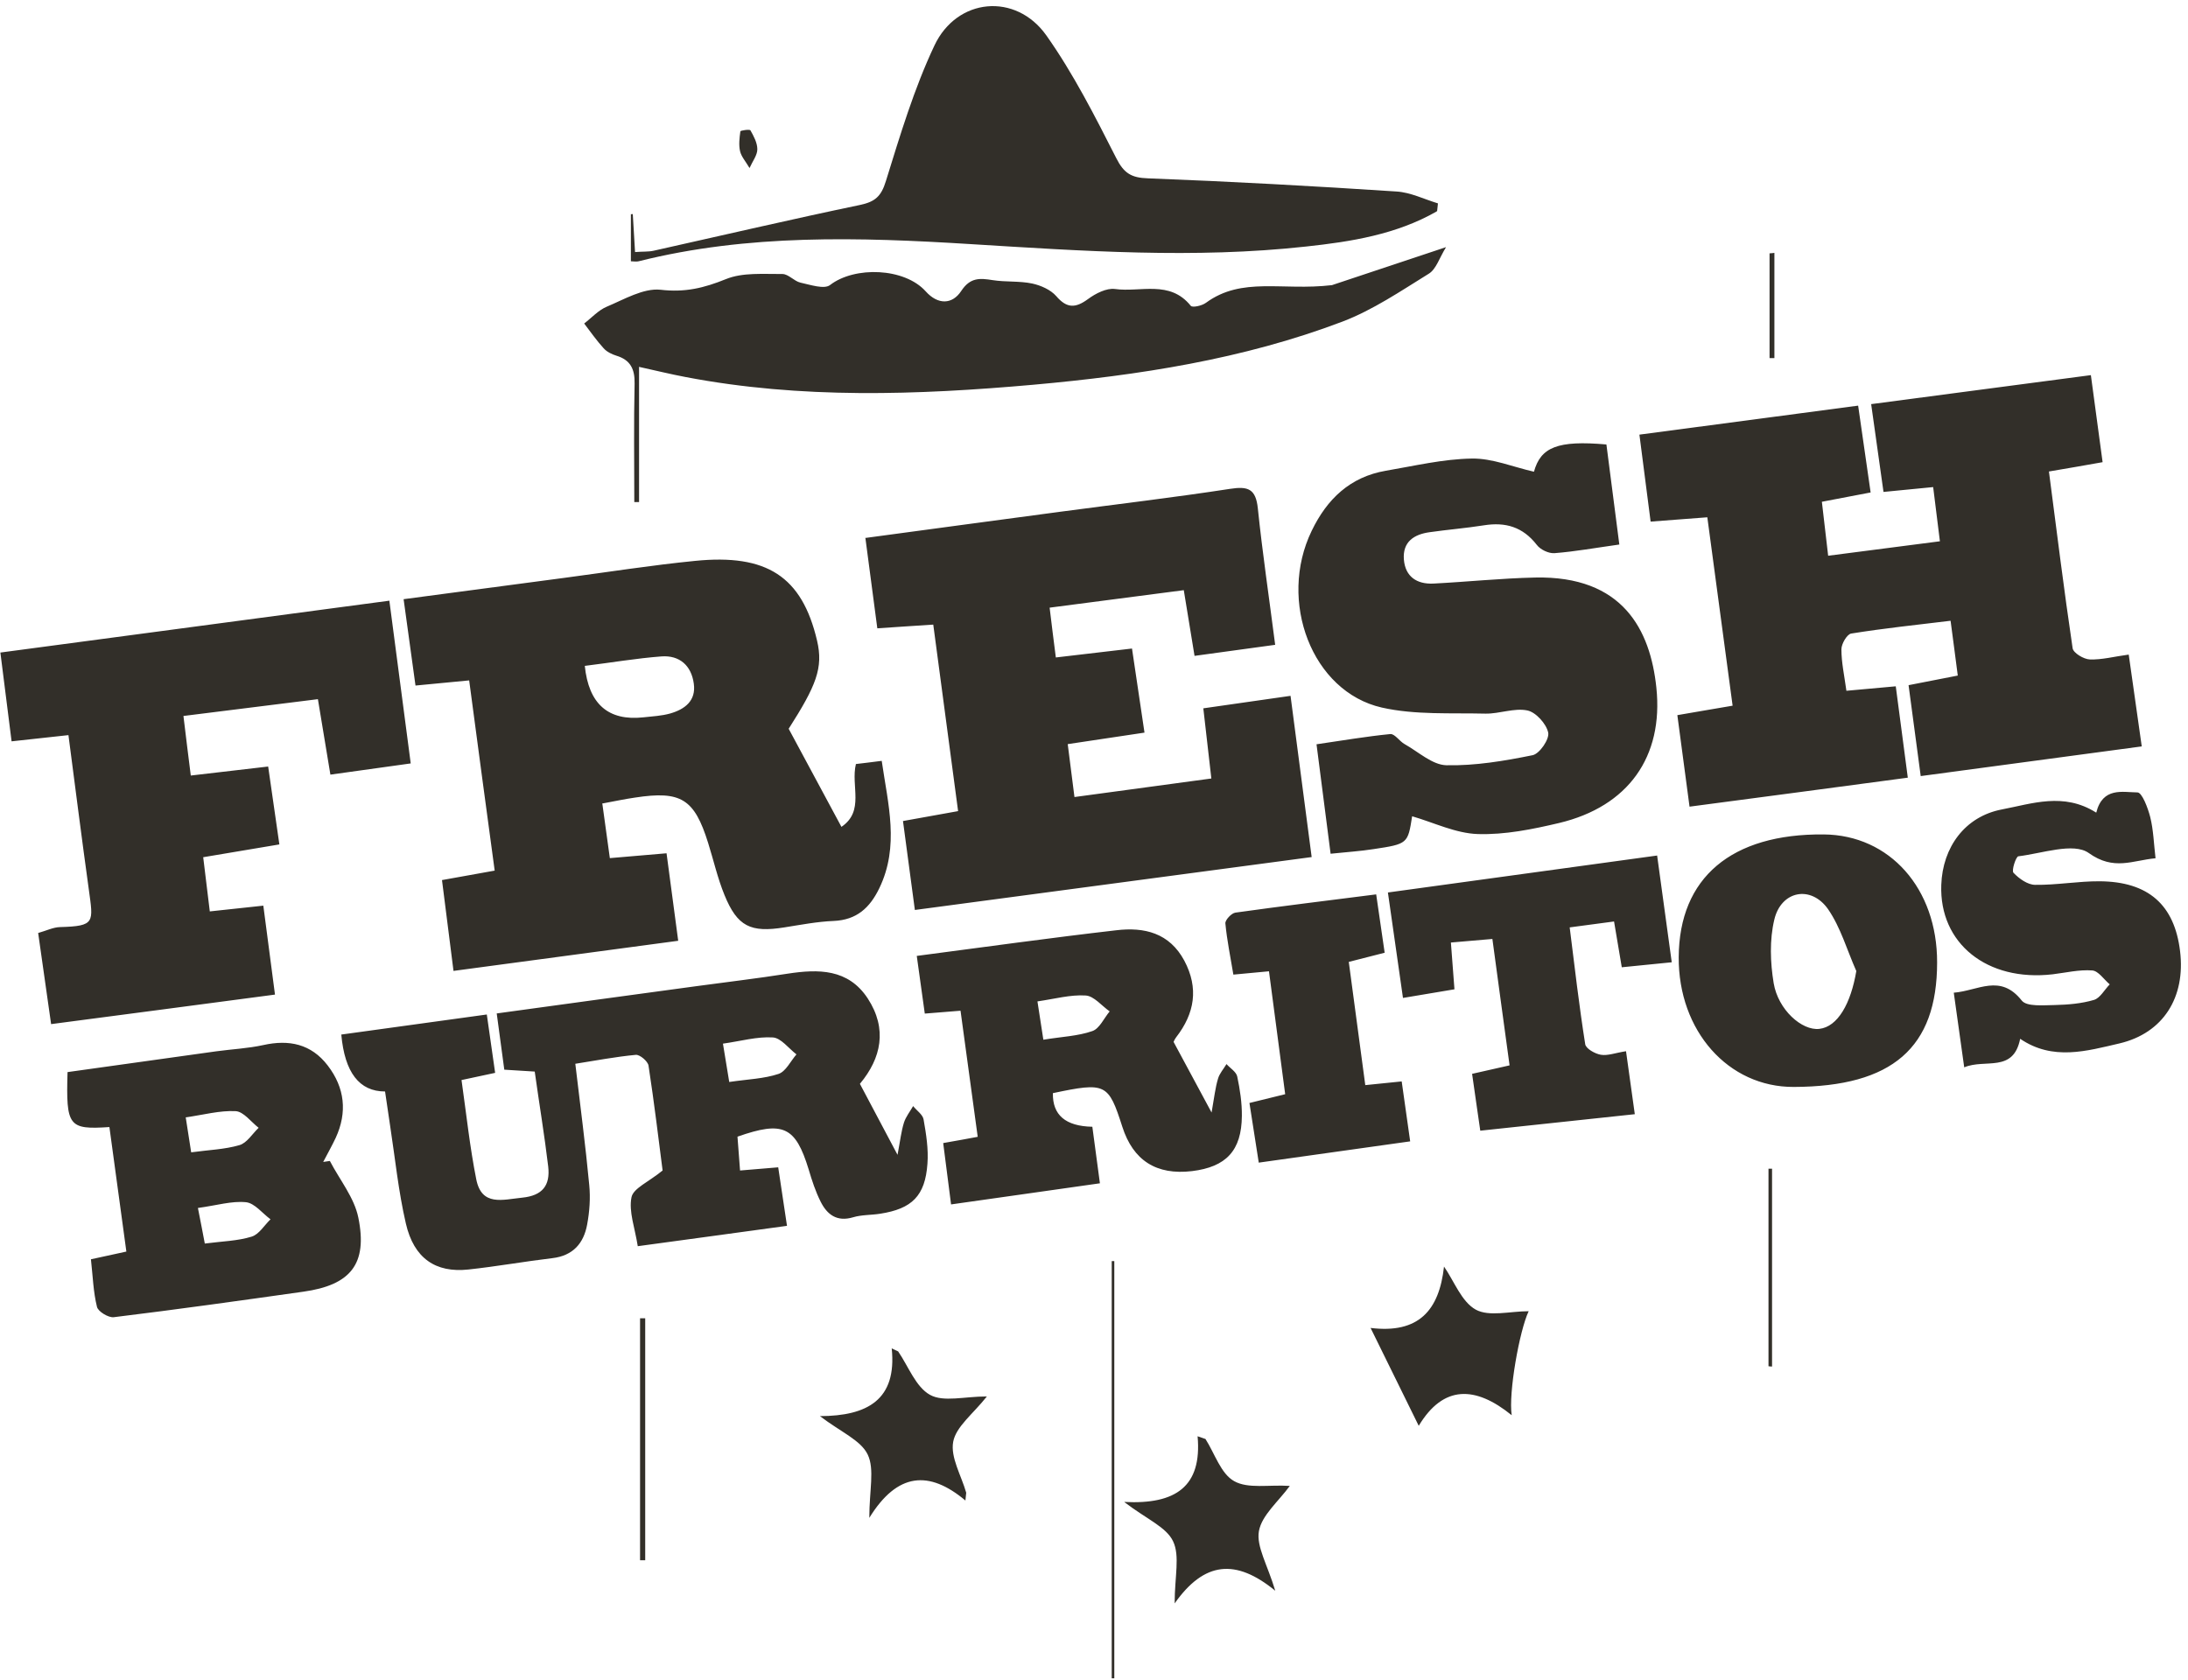 <svg xmlns="http://www.w3.org/2000/svg" width="289" height="222" fill="none"><path fill="#322F29" d="M253.701 102.571c-.55-4.15-1.06-8-1.61-12.05 2.24-.44 4.25-.82 6.5-1.27-.3-2.39-.61-4.62-.95-7.24-4.53.55-8.85 1-13.13 1.69-.55.09-1.29 1.36-1.29 2.08 0 1.72.38 3.45.66 5.48 2.2-.19 4.21-.38 6.52-.59.53 4.06 1.04 7.92 1.59 12.07-9.78 1.31-19.18 2.56-28.83 3.83-.55-4.19-1.08-8.06-1.61-12.09 2.48-.42 4.72-.82 7.3-1.25-1.12-8.28-2.2-16.39-3.34-24.89-2.5.19-4.83.36-7.49.57-.49-3.85-.97-7.47-1.48-11.49 9.7-1.29 19.09-2.52 28.89-3.83.55 3.87 1.08 7.51 1.65 11.47-2.1.4-4.09.78-6.44 1.23.27 2.31.53 4.53.83 7.13 4.95-.64 9.67-1.25 14.76-1.91-.3-2.5-.59-4.72-.89-7.16-2.26.23-4.19.42-6.56.64-.53-3.81-1.06-7.54-1.63-11.6 9.76-1.29 19.16-2.54 29.02-3.83.53 3.92 1.02 7.54 1.55 11.5-2.46.44-4.66.82-7.09 1.23 1.04 7.98 1.99 15.67 3.13 23.35.09.63 1.48 1.46 2.27 1.48 1.59.06 3.2-.38 5.14-.64.57 4.02 1.1 7.77 1.72 12.13-9.69 1.31-19.26 2.58-29.19 3.92l-.02.04h.02zM79.55 106.11c.36 2.56.66 4.8 1 7.26 2.56-.23 4.91-.42 7.49-.64.51 3.83.99 7.47 1.54 11.56-9.87 1.33-19.6 2.63-29.68 3.98-.53-4.11-1-7.96-1.52-12 2.41-.44 4.51-.82 6.96-1.25-1.14-8.42-2.24-16.6-3.37-25.13-2.31.23-4.45.42-7.09.68-.51-3.73-1.02-7.43-1.57-11.41 7.39-.99 14.31-1.91 21.25-2.82 5.74-.76 11.49-1.67 17.25-2.24 9.461-.95 14.121 2.05 16.111 10.54.85 3.6-.13 5.97-3.75 11.64 2.43 4.51 4.66 8.66 6.97 12.96 3.09-2.1 1.21-5.4 1.91-8.3 1-.11 2.05-.25 3.41-.42.83 5.74 2.37 11.26-.32 16.83-1.25 2.58-2.98 4.19-6.03 4.32-2.18.09-4.34.51-6.5.85-4.47.72-6.22-.11-7.92-4.28-.91-2.22-1.44-4.59-2.16-6.88-1.82-5.82-3.58-6.92-9.65-5.99-1.29.19-2.56.45-4.3.78l-.02-.04h-.01zm-2.31-18.16c.51 5.05 3.09 7.33 7.75 6.82 1.19-.13 2.41-.19 3.54-.51 1.91-.55 3.43-1.67 3.11-3.94-.32-2.39-1.88-3.77-4.26-3.6-3.32.25-6.63.82-10.12 1.25l-.02-.02zm37-16.87c8.89-1.19 17.34-2.35 25.8-3.47 7.49-1 14.99-1.88 22.46-3.03 2.35-.36 3.37 0 3.64 2.58.61 5.88 1.48 11.73 2.29 18.03-3.62.49-7.01.97-10.65 1.46-.47-2.92-.91-5.59-1.42-8.68-5.95.78-11.75 1.54-17.72 2.31.28 2.29.51 4.21.82 6.58 3.3-.38 6.41-.76 10.06-1.18.53 3.56 1.06 7.15 1.65 11.11-3.41.51-6.5.97-10.14 1.52.28 2.18.55 4.36.89 6.99 6.08-.82 11.96-1.63 18.08-2.45-.38-3.24-.7-6.12-1.06-9.27 3.94-.57 7.58-1.08 11.52-1.65.93 7.13 1.82 13.95 2.79 21.3-17.38 2.31-34.7 4.62-52.41 6.99-.53-3.92-1.02-7.66-1.57-11.75 2.56-.45 4.85-.87 7.28-1.31-1.1-8.3-2.18-16.3-3.28-24.64-2.46.15-4.8.32-7.39.49-.51-3.92-1.02-7.68-1.57-11.9l-.06-.04-.01.01zm-.66 72.11c1.63 3.09 3.05 5.76 4.97 9.38.36-1.9.49-3.11.85-4.26.25-.78.8-1.46 1.21-2.18.47.59 1.27 1.12 1.38 1.76.34 1.93.66 3.92.51 5.86-.3 4.25-2.05 5.95-6.24 6.6-1.19.19-2.45.13-3.58.47-2.14.64-3.43-.36-4.28-2.05-.68-1.35-1.16-2.82-1.59-4.28-1.74-5.67-3.37-6.44-9.4-4.32.09 1.33.21 2.71.34 4.47 1.63-.13 3.11-.27 5.04-.42.36 2.35.72 4.78 1.16 7.73-6.67.91-13.1 1.8-19.71 2.69-.38-2.43-1.21-4.57-.83-6.46.23-1.19 2.27-2.03 4.11-3.54-.51-3.94-1.1-8.91-1.86-13.86-.09-.57-1.14-1.46-1.67-1.42-2.67.25-5.33.76-8 1.18.66 5.59 1.35 10.8 1.84 16.02.17 1.72.04 3.53-.28 5.23-.45 2.46-1.86 4.11-4.59 4.43-3.7.44-7.37 1.1-11.09 1.5-4.34.47-7.2-1.48-8.26-6.07-.99-4.26-1.42-8.64-2.09-12.98-.23-1.5-.45-3.01-.66-4.47-3.4 0-5.33-2.51-5.78-7.52 6.29-.87 12.62-1.74 19.22-2.65.4 2.81.74 5.23 1.1 7.71-1.63.34-2.86.61-4.44.95.64 4.51 1.1 8.87 1.95 13.13.72 3.58 3.47 2.67 6.05 2.41 2.73-.27 3.73-1.65 3.45-4.11-.49-4.13-1.18-8.25-1.78-12.55-1.23-.08-2.41-.15-4.02-.25-.32-2.35-.64-4.76-1-7.43 9-1.23 17.67-2.43 26.35-3.6 4.02-.55 8.06-1.02 12.05-1.65 4.09-.63 8.02-.66 10.6 3.26 2.65 4.06 1.76 7.92-.99 11.24l-.04.06v-.01zm-17.23-.25c2.45-.36 4.57-.42 6.48-1.06.97-.32 1.59-1.69 2.37-2.58-1.04-.8-2.05-2.18-3.13-2.24-2.08-.13-4.23.49-6.58.82.28 1.74.53 3.2.83 5.06h.03zm117.531-71c-3.15.44-5.84.93-8.55 1.14-.78.06-1.88-.47-2.35-1.1-1.84-2.37-4.13-3.03-6.97-2.58-2.39.38-4.8.57-7.17.91-2.07.28-3.6 1.27-3.41 3.62.19 2.26 1.71 3.26 3.87 3.17 4.49-.23 8.97-.7 13.46-.8 11.58-.25 15.22 6.9 16.02 14.56.95 9.12-3.71 15.69-12.85 17.87-3.51.83-7.16 1.57-10.73 1.46-2.92-.09-5.82-1.52-8.68-2.35-.57 3.62-.57 3.66-5.1 4.34-1.72.27-3.45.38-5.67.61-.63-4.81-1.23-9.5-1.86-14.46 3.49-.51 6.6-1.04 9.74-1.35.59-.06 1.21.95 1.9 1.33 1.82 1.02 3.66 2.75 5.52 2.79 3.79.08 7.66-.57 11.39-1.33.91-.19 2.24-2.12 2.05-2.99-.25-1.16-1.63-2.69-2.75-2.92-1.74-.36-3.68.45-5.53.42-4.57-.11-9.29.19-13.69-.8-9.25-2.1-13.76-14.08-9.27-23.35 2.03-4.21 5.08-7.13 9.8-7.94 3.77-.64 7.56-1.55 11.37-1.61 2.71-.04 5.44 1.12 8.19 1.74.89-3.24 3.13-4.17 9.57-3.6.55 4.3 1.12 8.68 1.71 13.25v-.02l-.01-.01zM51.43 79.37c.95 7.3 1.88 14.27 2.82 21.49-3.66.51-6.9.97-10.61 1.48-.53-3.2-1.06-6.37-1.65-9.97-5.78.72-11.5 1.44-17.76 2.22.32 2.71.64 5.23.97 7.87 3.58-.42 6.8-.8 10.22-1.19.49 3.45.97 6.67 1.48 10.29-3.3.55-6.48 1.08-10.06 1.69.28 2.35.55 4.57.87 7.16 2.45-.27 4.66-.49 7.07-.76.51 3.92 1 7.68 1.54 11.75-9.95 1.31-19.58 2.6-29.57 3.9-.57-3.98-1.12-7.87-1.71-12.04 1.08-.3 1.99-.76 2.9-.78 4.66-.13 4.38-.61 3.79-4.97-.93-6.71-1.78-13.42-2.69-20.39-2.58.28-4.83.53-7.51.82-.49-3.87-.97-7.6-1.48-11.73 17.19-2.29 34.08-4.55 51.44-6.86l-.06.02zm138.34-51.44c-5.33 3.05-11.3 4-17.25 4.64-14.78 1.63-29.53.59-44.33-.32-14.65-.91-29.38-1.36-43.84 2.27-.3.08-.64 0-1.02 0V28.3s.17 0 .25-.02c.09 1.59.19 3.18.3 5.02.99-.08 1.72-.02 2.43-.17 9.1-2.03 18.16-4.15 27.27-6.05 1.99-.42 2.81-1.12 3.43-3.15 1.88-6.05 3.71-12.19 6.41-17.91 2.98-6.33 10.75-7.03 14.78-1.35 3.58 5.06 6.43 10.69 9.25 16.24 1 1.97 1.97 2.58 4.17 2.65 10.96.42 21.89 1.02 32.83 1.74 1.86.11 3.66 1.02 5.48 1.57-.04.34-.08.68-.11 1.02h-.04l-.01.04zM84.41 48.49v17.84h-.63c0-5.21-.08-10.42.04-15.64.04-1.91-.53-3.13-2.41-3.7-.61-.19-1.27-.51-1.69-.99-.93-1.02-1.72-2.16-2.56-3.26.99-.76 1.88-1.76 2.98-2.22 2.31-.97 4.85-2.48 7.11-2.24 3.2.38 5.74-.23 8.62-1.4 2.22-.91 4.97-.66 7.47-.68.8 0 1.55.95 2.39 1.14 1.29.28 3.13.91 3.9.32 3.26-2.52 9.84-2.29 12.64.83 1.61 1.8 3.51 1.76 4.7-.06 1.19-1.8 2.46-1.69 4.15-1.42 1.72.27 3.53.09 5.23.45 1.14.25 2.43.82 3.17 1.67 1.4 1.63 2.54 1.59 4.19.38 1-.74 2.45-1.48 3.56-1.33 3.35.47 7.24-1.23 10.01 2.22.21.27 1.48 0 2.01-.4 4.78-3.49 10.03-1.55 16.64-2.33 3.66-1.23 8.97-2.99 15.07-5.02-.89 1.44-1.31 2.92-2.28 3.51-3.7 2.29-7.39 4.8-11.41 6.33-13.12 4.98-26.91 7.09-40.83 8.34-15.33 1.36-30.67 1.9-45.93-1.02-1.91-.36-3.83-.83-6.18-1.35l.02.02.02.01zM43.581 153.4c1.29 2.48 3.22 4.83 3.75 7.47 1.25 6.14-1.04 8.91-7.26 9.78-8.34 1.18-16.68 2.35-25.04 3.37-.7.09-2.07-.74-2.22-1.36-.49-1.97-.55-4.06-.8-6.29 1.57-.34 2.92-.64 4.68-1.02-.76-5.57-1.5-11.01-2.24-16.45-5.4.36-5.74-.09-5.53-7.26 6.52-.91 13.1-1.84 19.67-2.75 2.07-.28 4.17-.38 6.18-.82 3.41-.76 6.33-.15 8.51 2.69 2.26 2.94 2.62 6.18 1.06 9.57-.51 1.08-1.1 2.12-1.65 3.18.28-.04.59-.09.87-.13v.02h.02zm-18.33-1.16c2.33-.32 4.42-.38 6.37-.95.99-.28 1.71-1.5 2.54-2.29-1-.78-1.99-2.14-3.03-2.2-2.1-.11-4.26.49-6.6.82.25 1.55.44 2.82.72 4.62zm.89 7.35c.34 1.76.63 3.17.91 4.7 2.33-.3 4.34-.34 6.18-.91.99-.3 1.67-1.5 2.5-2.29-1.08-.8-2.1-2.14-3.24-2.26-1.88-.19-3.85.42-6.35.76zm98.469-8.58c1.84-.32 3.09-.55 4.53-.82-.78-5.67-1.5-11.07-2.27-16.66-1.67.13-3.05.25-4.72.38l-1.06-7.62c9.02-1.18 17.68-2.39 26.36-3.39 3.68-.44 7.01.34 8.98 4.02 1.93 3.64 1.36 6.97-1.08 10.12-.19.25-.32.57-.34.61 1.55 2.88 3.03 5.61 5.02 9.33.36-2.03.49-3.28.85-4.47.19-.68.74-1.29 1.12-1.93.49.55 1.29 1.02 1.42 1.65.36 1.71.63 3.47.61 5.21-.04 4.57-2.07 6.73-6.58 7.28-4.71.56-7.78-1.4-9.21-5.86-1.84-5.74-2.18-5.91-9.17-4.44-.06 2.89 1.67 4.37 5.21 4.44.32 2.37.64 4.8 1 7.47-6.61.95-12.87 1.82-19.66 2.79-.36-2.82-.7-5.5-1.04-8.11l.02.02.01-.02zm13.21-13.65c2.43-.4 4.55-.47 6.46-1.14.95-.32 1.54-1.71 2.29-2.6-1.06-.74-2.07-2.03-3.17-2.1-2.01-.13-4.08.45-6.37.78.27 1.76.49 3.22.78 5.06h.01zm118.041-10.21c0 11.28-5.93 16.41-18.93 16.45-8.66.04-15.26-7.41-15.2-17.15.06-10.5 6.96-16.32 19.16-16.21 8.72.08 14.99 7.15 14.97 16.91zm-10.69 1.1c-1.21-2.73-2.05-5.72-3.71-8.13-2.26-3.22-6.22-2.45-7.11 1.4-.63 2.65-.53 5.63-.08 8.36.59 3.53 3.73 6.31 6.03 6.05 2.43-.27 4.17-3.35 4.89-7.66l-.02-.02zm31.71-20.89c.85-3.41 3.49-2.69 5.44-2.67.61 0 1.38 2.05 1.69 3.26.42 1.69.47 3.47.7 5.44-3.03.27-5.5 1.69-8.83-.7-2.01-1.42-6.14.06-9.29.44-.32.04-.93 1.9-.64 2.18.74.78 1.88 1.59 2.86 1.59 2.84.04 5.69-.49 8.51-.47 6.46.04 9.89 3.13 10.63 9.23.74 6.08-2.2 10.82-8 12.19-4.32 1-8.81 2.33-13.12-.61-.91 4.55-4.61 2.6-7.39 3.77-.47-3.41-.89-6.41-1.38-9.86 3.22-.25 6.14-2.56 8.98 1.04.66.83 2.86.61 4.36.59 1.74-.04 3.54-.19 5.19-.68.81-.25 1.38-1.35 2.07-2.05-.76-.64-1.5-1.78-2.31-1.84-1.72-.13-3.49.3-5.23.51-8.66 1-14.99-4.08-14.71-11.81.17-4.98 3.13-9.04 8-9.97 4-.76 8.15-2.29 12.43.4l.04.02zm-58.001 5.671c.64 4.74 1.25 9.139 1.93 14.099-2.24.23-4.32.44-6.6.66-.36-2.14-.66-3.94-1.02-6.05-1.91.25-3.68.491-5.86.781.66 5.29 1.25 10.37 2.05 15.43.09.59 1.29 1.269 2.07 1.399.91.15 1.91-.25 3.32-.47.38 2.77.74 5.38 1.16 8.321-6.99.74-13.57 1.439-20.41 2.179-.38-2.56-.7-4.91-1.08-7.51 1.63-.38 3.09-.7 4.95-1.12-.74-5.46-1.5-10.94-2.27-16.7-1.95.17-3.62.301-5.48.471.17 2.18.3 4 .47 6.18-2.08.34-4.19.7-6.8 1.14-.66-4.7-1.31-9.151-1.99-13.931 11.85-1.63 23.43-3.219 35.61-4.889h-.04l-.01.01zm-55.969 15.749c-.38-2.31-.85-4.55-1.06-6.79-.04-.44.8-1.35 1.33-1.42 6.07-.85 12.15-1.59 18.59-2.41.38 2.67.74 5.1 1.12 7.71-1.69.44-3.13.8-4.74 1.21.72 5.42 1.44 10.71 2.18 16.28 1.57-.15 3.03-.3 4.81-.49.36 2.58.72 5.02 1.12 7.92-6.77.95-13.19 1.86-20 2.81-.44-2.79-.82-5.21-1.23-7.88 1.5-.36 2.84-.7 4.72-1.16-.7-5.29-1.4-10.65-2.14-16.24-1.61.15-2.98.28-4.7.44v.02zm18.12 46.66c6.35.78 9.06-2.31 9.7-8.11 1.36 1.97 2.31 4.64 4.19 5.69 1.78.97 4.51.21 6.99.21-1.21 2.54-2.69 10.82-2.24 13.74-4.8-3.89-9.02-4.02-12.28 1.4-.28-.59-5.95-12.09-6.37-12.95v.02h.01zm-53.49 22.82c-4.83-4.06-9.02-3.73-12.72 2.27 0-3.66.72-6.41-.21-8.36-.91-1.9-3.53-2.96-6.31-5.08 6.27-.02 10.18-2.16 9.48-8.95l.85.4c1.36 1.99 2.33 4.7 4.21 5.74 1.78.99 4.53.21 7.51.21-1.82 2.31-4.08 3.98-4.45 5.99-.38 2.07 1.08 4.47 1.72 6.73-.04.36-.08.7-.11 1.06l.04-.02-.01.01zm20.991.17c6.73.34 10.25-2.01 9.65-8.68.34.11.68.25 1.04.36 1.23 1.93 2.03 4.59 3.79 5.57 1.84 1.04 4.59.45 7.35.63-1.52 2.08-3.7 3.87-4.08 5.97-.36 2.03 1.12 4.42 2.16 7.88-5.23-4.28-9.38-3.87-13.29 1.67 0-3.56.72-6.27-.21-8.21-.89-1.88-3.49-2.92-6.43-5.17v-.02h.02zm-1.352-31.82v55.12h-.34v-55.12h.34zm-62.639 39.54v-31.99h.68v31.97h-.68v.02zM233.59 180.5v-26.1h.47v26.14c-.15 0-.32-.02-.47-.04zm.78-147.06v13.87h-.64V33.47c.21 0 .44-.04.64-.06v.03z"/><path fill="#322F29" d="M99.001 22.2c-.51-.87-1.08-1.5-1.25-2.22-.19-.83-.08-1.76.04-2.63 0-.11 1.23-.3 1.33-.13.44.78.91 1.65.91 2.5 0 .78-.61 1.55-1.04 2.5l.02-.02h-.01z"/></svg>